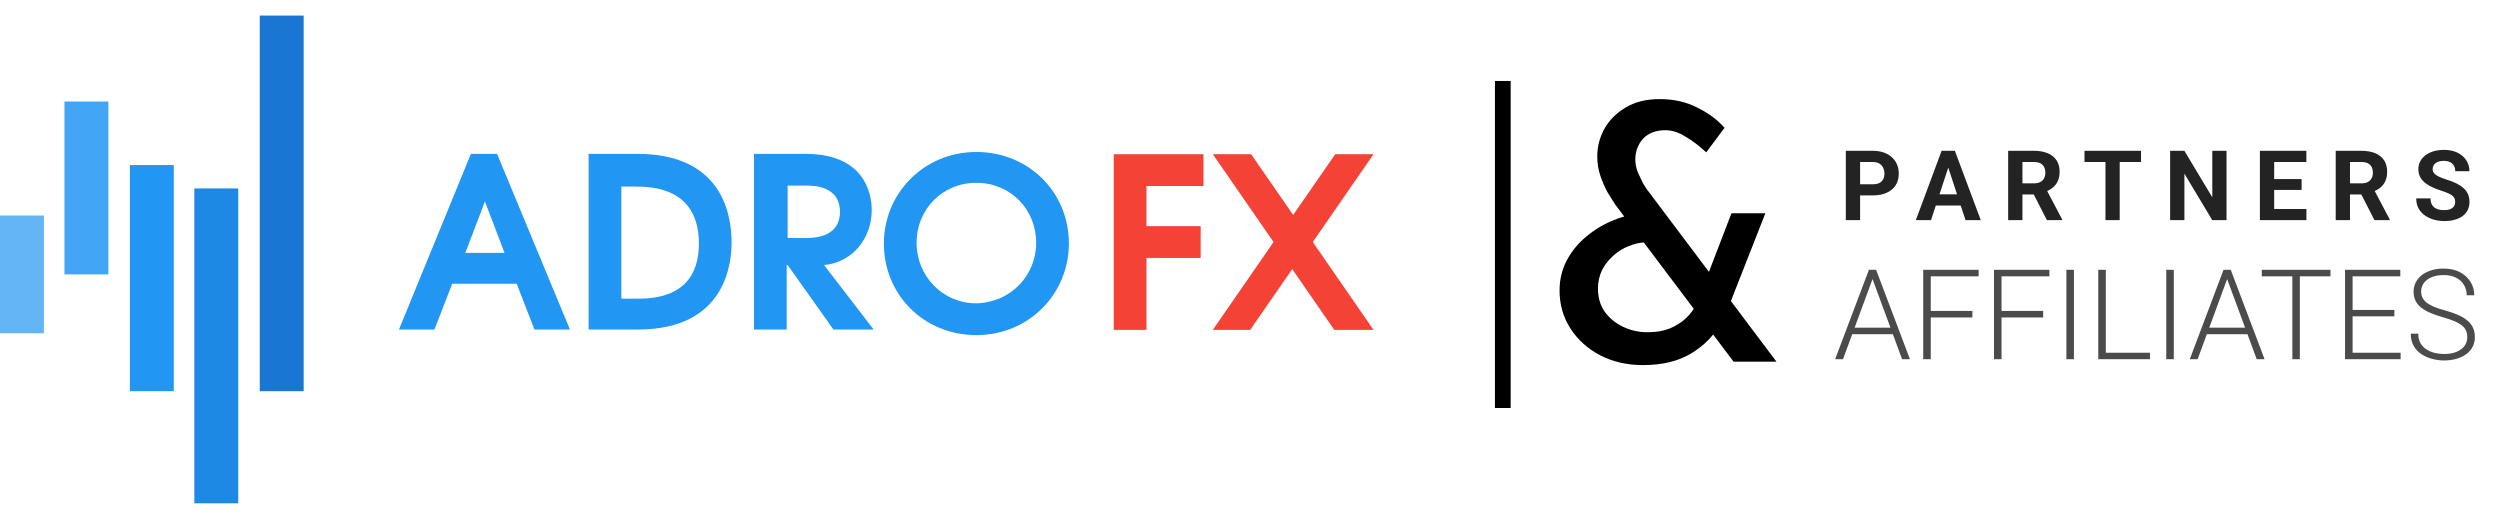 <svg width="159" height="33" viewBox="0 0 159 33" fill="none" xmlns="http://www.w3.org/2000/svg">
<path d="M29.95 9.785H31.613L36.248 20.957H33.99L32.861 18.045H28.761L27.632 20.957H25.374L29.95 9.785ZM32.089 16.084L30.841 12.816L29.593 16.084H32.089Z" fill="#2196F3"/>
<path d="M37.437 9.785H40.527C45.637 9.785 46.529 13.232 46.529 15.431C46.529 16.619 46.232 20.957 40.586 20.957H37.437V9.785ZM40.527 18.996C41.656 18.996 44.449 18.877 44.449 15.49C44.449 11.984 41.537 11.865 40.408 11.865H39.517V18.996H40.527Z" fill="#2196F3"/>
<path d="M48.014 9.785H51.223C54.967 9.785 55.442 12.281 55.442 13.351C55.442 15.133 54.254 16.678 52.412 16.857L55.561 20.957H53.006L50.094 16.857H50.035V20.957H47.955V9.785H48.014ZM50.094 15.133H51.342C51.817 15.133 53.422 15.074 53.422 13.47C53.422 11.865 51.817 11.806 51.342 11.806H50.094V15.133Z" fill="#2196F3"/>
<path d="M67.981 15.49C67.981 18.699 65.425 21.313 62.098 21.313C58.77 21.313 56.215 18.758 56.215 15.49C56.215 12.281 58.77 9.666 62.098 9.666C65.425 9.666 67.981 12.222 67.981 15.49ZM65.901 15.43C65.901 13.351 64.296 11.627 62.098 11.627C59.899 11.627 58.294 13.351 58.294 15.43C58.294 17.57 59.958 19.293 62.098 19.293C64.296 19.234 65.901 17.51 65.901 15.43Z" fill="#2196F3"/>
<path d="M19.313 0.99H16.52V24.879H19.313V0.99Z" fill="#1976D2"/>
<path d="M15.153 11.984H12.36V32.01H15.153V11.984Z" fill="#1E88E5"/>
<path d="M11.053 10.498H8.26V24.879H11.053V10.498Z" fill="#2196F3"/>
<path d="M6.893 6.457H4.1V17.451H6.893V6.457Z" fill="#42A5F5"/>
<path d="M2.793 13.707H0V21.195H2.793V13.707Z" fill="#64B5F6"/>
<path d="M70.836 9.808H76.54V11.828H72.916V14.383H76.362V16.404H72.916V20.979H70.836V9.808Z" fill="#F44336"/>
<path d="M80.997 15.393L77.135 9.808H79.571L82.245 13.67L84.919 9.808H87.356L83.493 15.393L87.356 20.979H84.86L82.186 17.117L79.512 20.979H77.135L80.997 15.393Z" fill="#F44336"/>
<line x1="95.578" y1="5.15" x2="95.578" y2="25.948" stroke="black"/>
<path d="M119.11 12.429H117.987V11.72H119.11C119.284 11.72 119.425 11.692 119.534 11.636C119.643 11.577 119.723 11.496 119.773 11.393C119.824 11.29 119.849 11.175 119.849 11.045C119.849 10.914 119.824 10.792 119.773 10.679C119.723 10.566 119.643 10.475 119.534 10.406C119.425 10.338 119.284 10.304 119.11 10.304H118.302V14H117.394V9.592H119.11C119.455 9.592 119.751 9.655 119.997 9.78C120.245 9.903 120.435 10.073 120.566 10.291C120.697 10.509 120.763 10.759 120.763 11.039C120.763 11.324 120.697 11.57 120.566 11.778C120.435 11.986 120.245 12.146 119.997 12.259C119.751 12.372 119.455 12.429 119.11 12.429ZM124.012 10.346L122.813 14H121.848L123.486 9.592H124.1L124.012 10.346ZM125.008 14L123.806 10.346L123.71 9.592H124.33L125.977 14H125.008ZM124.954 12.359V13.071H122.626V12.359H124.954ZM127.719 9.592H129.363C129.7 9.592 129.989 9.643 130.231 9.744C130.476 9.844 130.663 9.994 130.795 10.192C130.926 10.389 130.991 10.633 130.991 10.921C130.991 11.157 130.951 11.36 130.87 11.53C130.791 11.697 130.679 11.838 130.534 11.95C130.391 12.062 130.222 12.15 130.029 12.217L129.741 12.368H128.312L128.306 11.66H129.369C129.528 11.66 129.66 11.632 129.765 11.575C129.87 11.519 129.949 11.44 130.001 11.339C130.056 11.238 130.083 11.121 130.083 10.988C130.083 10.847 130.057 10.724 130.004 10.621C129.952 10.519 129.872 10.44 129.765 10.385C129.658 10.331 129.524 10.304 129.363 10.304H128.627V14H127.719V9.592ZM130.183 14L129.178 12.035L130.138 12.029L131.155 13.958V14H130.183ZM134.813 9.592V14H133.908V9.592H134.813ZM136.169 9.592V10.304H132.573V9.592H136.169ZM141.607 9.592V14H140.699L138.928 11.045V14H138.02V9.592H138.928L140.702 12.55V9.592H141.607ZM146.688 13.292V14H144.342V13.292H146.688ZM144.638 9.592V14H143.73V9.592H144.638ZM146.382 11.387V12.078H144.342V11.387H146.382ZM146.685 9.592V10.304H144.342V9.592H146.685ZM148.551 9.592H150.195C150.532 9.592 150.821 9.643 151.063 9.744C151.308 9.844 151.495 9.994 151.627 10.192C151.758 10.389 151.823 10.633 151.823 10.921C151.823 11.157 151.783 11.36 151.702 11.53C151.623 11.697 151.511 11.838 151.366 11.95C151.223 12.062 151.054 12.15 150.861 12.217L150.573 12.368H149.144L149.138 11.66H150.201C150.36 11.66 150.492 11.632 150.597 11.575C150.702 11.519 150.781 11.44 150.833 11.339C150.888 11.238 150.915 11.121 150.915 10.988C150.915 10.847 150.889 10.724 150.836 10.621C150.784 10.519 150.704 10.44 150.597 10.385C150.49 10.331 150.356 10.304 150.195 10.304H149.459V14H148.551V9.592ZM151.015 14L150.01 12.035L150.97 12.029L151.987 13.958V14H151.015ZM156.15 12.847C156.15 12.768 156.138 12.697 156.114 12.635C156.092 12.57 156.049 12.512 155.987 12.459C155.924 12.405 155.837 12.351 155.723 12.299C155.61 12.246 155.464 12.192 155.285 12.135C155.085 12.071 154.895 11.998 154.715 11.917C154.538 11.836 154.38 11.743 154.243 11.636C154.108 11.527 154.001 11.4 153.922 11.257C153.846 11.114 153.807 10.947 153.807 10.758C153.807 10.574 153.848 10.408 153.928 10.258C154.009 10.107 154.122 9.978 154.267 9.871C154.413 9.762 154.584 9.678 154.782 9.619C154.982 9.561 155.201 9.532 155.439 9.532C155.764 9.532 156.047 9.59 156.29 9.707C156.532 9.824 156.719 9.985 156.853 10.189C156.988 10.392 157.056 10.626 157.056 10.888H156.153C156.153 10.759 156.126 10.646 156.072 10.549C156.019 10.45 155.938 10.372 155.829 10.316C155.722 10.259 155.587 10.231 155.424 10.231C155.266 10.231 155.135 10.255 155.03 10.304C154.925 10.35 154.847 10.414 154.794 10.494C154.742 10.573 154.715 10.662 154.715 10.761C154.715 10.835 154.734 10.903 154.77 10.964C154.808 11.024 154.865 11.081 154.939 11.133C155.014 11.186 155.106 11.235 155.215 11.281C155.324 11.328 155.45 11.373 155.593 11.418C155.833 11.49 156.044 11.572 156.226 11.663C156.41 11.754 156.563 11.856 156.686 11.969C156.809 12.082 156.902 12.21 156.965 12.353C157.027 12.496 157.059 12.659 157.059 12.841C157.059 13.032 157.021 13.204 156.947 13.355C156.872 13.507 156.764 13.635 156.623 13.74C156.481 13.845 156.313 13.924 156.117 13.979C155.921 14.033 155.702 14.06 155.46 14.06C155.242 14.06 155.027 14.032 154.815 13.976C154.603 13.917 154.411 13.829 154.237 13.712C154.066 13.595 153.928 13.446 153.825 13.264C153.722 13.083 153.671 12.868 153.671 12.62H154.582C154.582 12.757 154.603 12.873 154.646 12.968C154.688 13.062 154.748 13.139 154.824 13.198C154.903 13.256 154.996 13.299 155.103 13.325C155.212 13.351 155.331 13.364 155.46 13.364C155.618 13.364 155.747 13.342 155.848 13.298C155.951 13.253 156.026 13.192 156.075 13.113C156.125 13.034 156.15 12.945 156.15 12.847Z" fill="#232323"/>
<path d="M119.184 17.499L117.215 22.846H116.715L118.863 17.159H119.211L119.184 17.499ZM120.973 22.846L119 17.499L118.973 17.159H119.32L121.473 22.846H120.973ZM120.621 20.839V21.253H117.602V20.839H120.621ZM122.797 17.159V22.846H122.317V17.159H122.797ZM125.445 19.776V20.19H122.637V19.776H125.445ZM125.84 17.159V17.573H122.637V17.159H125.84ZM127.297 17.159V22.846H126.817V17.159H127.297ZM129.945 19.776V20.19H127.137V19.776H129.945ZM130.34 17.159V17.573H127.137V17.159H130.34ZM131.902 17.159V22.846H131.422V17.159H131.902ZM136.738 22.436V22.846H133.789V22.436H136.738ZM133.93 17.159V22.846H133.449V17.159H133.93ZM138.254 17.159V22.846H137.774V17.159H138.254ZM141.738 17.499L139.77 22.846H139.27L141.418 17.159H141.766L141.738 17.499ZM143.527 22.846L141.555 17.499L141.527 17.159H141.875L144.027 22.846H143.527ZM143.176 20.839V21.253H140.156V20.839H143.176ZM146.27 17.159V22.846H145.793V17.159H146.27ZM148.219 17.159V17.573H143.848V17.159H148.219ZM152.68 22.436V22.846H149.481V22.436H152.68ZM149.625 17.159V22.846H149.145V17.159H149.625ZM152.281 19.71V20.12H149.481V19.71H152.281ZM152.66 17.159V17.573H149.481V17.159H152.66ZM156.918 21.448C156.918 21.292 156.892 21.152 156.84 21.03C156.788 20.908 156.702 20.798 156.582 20.702C156.465 20.603 156.306 20.512 156.106 20.428C155.908 20.343 155.66 20.258 155.363 20.175C155.08 20.094 154.823 20.005 154.594 19.909C154.365 19.813 154.168 19.702 154.004 19.577C153.843 19.452 153.719 19.306 153.633 19.139C153.547 18.97 153.504 18.773 153.504 18.55C153.504 18.331 153.551 18.132 153.645 17.952C153.738 17.772 153.87 17.617 154.039 17.487C154.211 17.357 154.413 17.257 154.645 17.186C154.879 17.116 155.136 17.081 155.414 17.081C155.813 17.081 156.156 17.156 156.445 17.307C156.737 17.458 156.962 17.663 157.121 17.921C157.283 18.176 157.363 18.462 157.363 18.78H156.883C156.883 18.533 156.824 18.313 156.707 18.12C156.593 17.925 156.426 17.772 156.207 17.663C155.991 17.551 155.727 17.495 155.414 17.495C155.102 17.495 154.839 17.543 154.625 17.639C154.414 17.733 154.254 17.86 154.145 18.018C154.038 18.175 153.984 18.349 153.984 18.542C153.984 18.677 154.011 18.802 154.063 18.917C154.115 19.029 154.199 19.134 154.317 19.233C154.436 19.329 154.594 19.421 154.789 19.507C154.984 19.59 155.225 19.669 155.512 19.745C155.814 19.828 156.082 19.921 156.317 20.022C156.551 20.124 156.749 20.241 156.91 20.374C157.072 20.504 157.194 20.656 157.277 20.831C157.361 21.005 157.402 21.208 157.402 21.44C157.402 21.672 157.353 21.88 157.254 22.065C157.158 22.247 157.021 22.402 156.844 22.53C156.669 22.658 156.462 22.755 156.223 22.823C155.986 22.891 155.727 22.925 155.445 22.925C155.193 22.925 154.942 22.892 154.692 22.827C154.442 22.762 154.212 22.662 154.004 22.526C153.798 22.388 153.633 22.211 153.508 21.995C153.386 21.779 153.324 21.521 153.324 21.221H153.801C153.801 21.461 153.849 21.663 153.945 21.827C154.042 21.991 154.169 22.124 154.328 22.225C154.49 22.327 154.667 22.401 154.859 22.448C155.055 22.492 155.25 22.514 155.445 22.514C155.745 22.514 156.004 22.47 156.223 22.382C156.444 22.293 156.615 22.169 156.734 22.011C156.857 21.849 156.918 21.662 156.918 21.448Z" fill="#4B4B4B"/>
<path d="M112.982 23C112.835 23 112.615 23 112.322 23C112.029 23 111.721 23 111.398 23C111.09 23 110.819 23 110.584 23C110.364 23 110.254 23 110.254 23L102.73 13.012C102.598 12.807 102.437 12.55 102.246 12.242C102.07 11.919 101.916 11.567 101.784 11.186C101.652 10.79 101.586 10.379 101.586 9.954C101.586 9.338 101.733 8.759 102.026 8.216C102.334 7.659 102.781 7.204 103.368 6.852C103.969 6.485 104.695 6.302 105.546 6.302C106.455 6.302 107.262 6.485 107.966 6.852C108.67 7.204 109.242 7.629 109.682 8.128L108.516 9.69C108.061 9.265 107.614 8.927 107.174 8.678C106.749 8.414 106.331 8.282 105.92 8.282C105.304 8.282 104.827 8.465 104.49 8.832C104.167 9.199 104.006 9.639 104.006 10.152C104.006 10.401 104.057 10.665 104.16 10.944C104.277 11.208 104.387 11.443 104.49 11.648C104.607 11.839 104.681 11.956 104.71 12L112.982 23ZM104.754 15.41C104.358 15.41 103.969 15.491 103.588 15.652C103.207 15.799 102.869 16.011 102.576 16.29C102.283 16.554 102.048 16.862 101.872 17.214C101.711 17.566 101.63 17.947 101.63 18.358C101.63 18.915 101.769 19.399 102.048 19.81C102.341 20.221 102.73 20.543 103.214 20.778C103.698 21.013 104.226 21.13 104.798 21.13C105.341 21.13 105.81 21.049 106.206 20.888C106.617 20.712 106.961 20.492 107.24 20.228C107.533 19.949 107.753 19.641 107.9 19.304L109.396 20.602C109.015 21.335 108.406 21.959 107.57 22.472C106.749 22.971 105.722 23.22 104.49 23.22C103.493 23.22 102.591 23.015 101.784 22.604C100.992 22.193 100.361 21.629 99.892 20.91C99.423 20.191 99.188 19.377 99.188 18.468C99.188 17.779 99.342 17.141 99.65 16.554C99.973 15.953 100.398 15.439 100.926 15.014C101.454 14.574 102.041 14.229 102.686 13.98C103.346 13.716 104.021 13.577 104.71 13.562L104.754 15.41ZM110.122 13.562H112.278L109.66 20.228L107.966 19.172L110.122 13.562Z" fill="black"/>
</svg>
